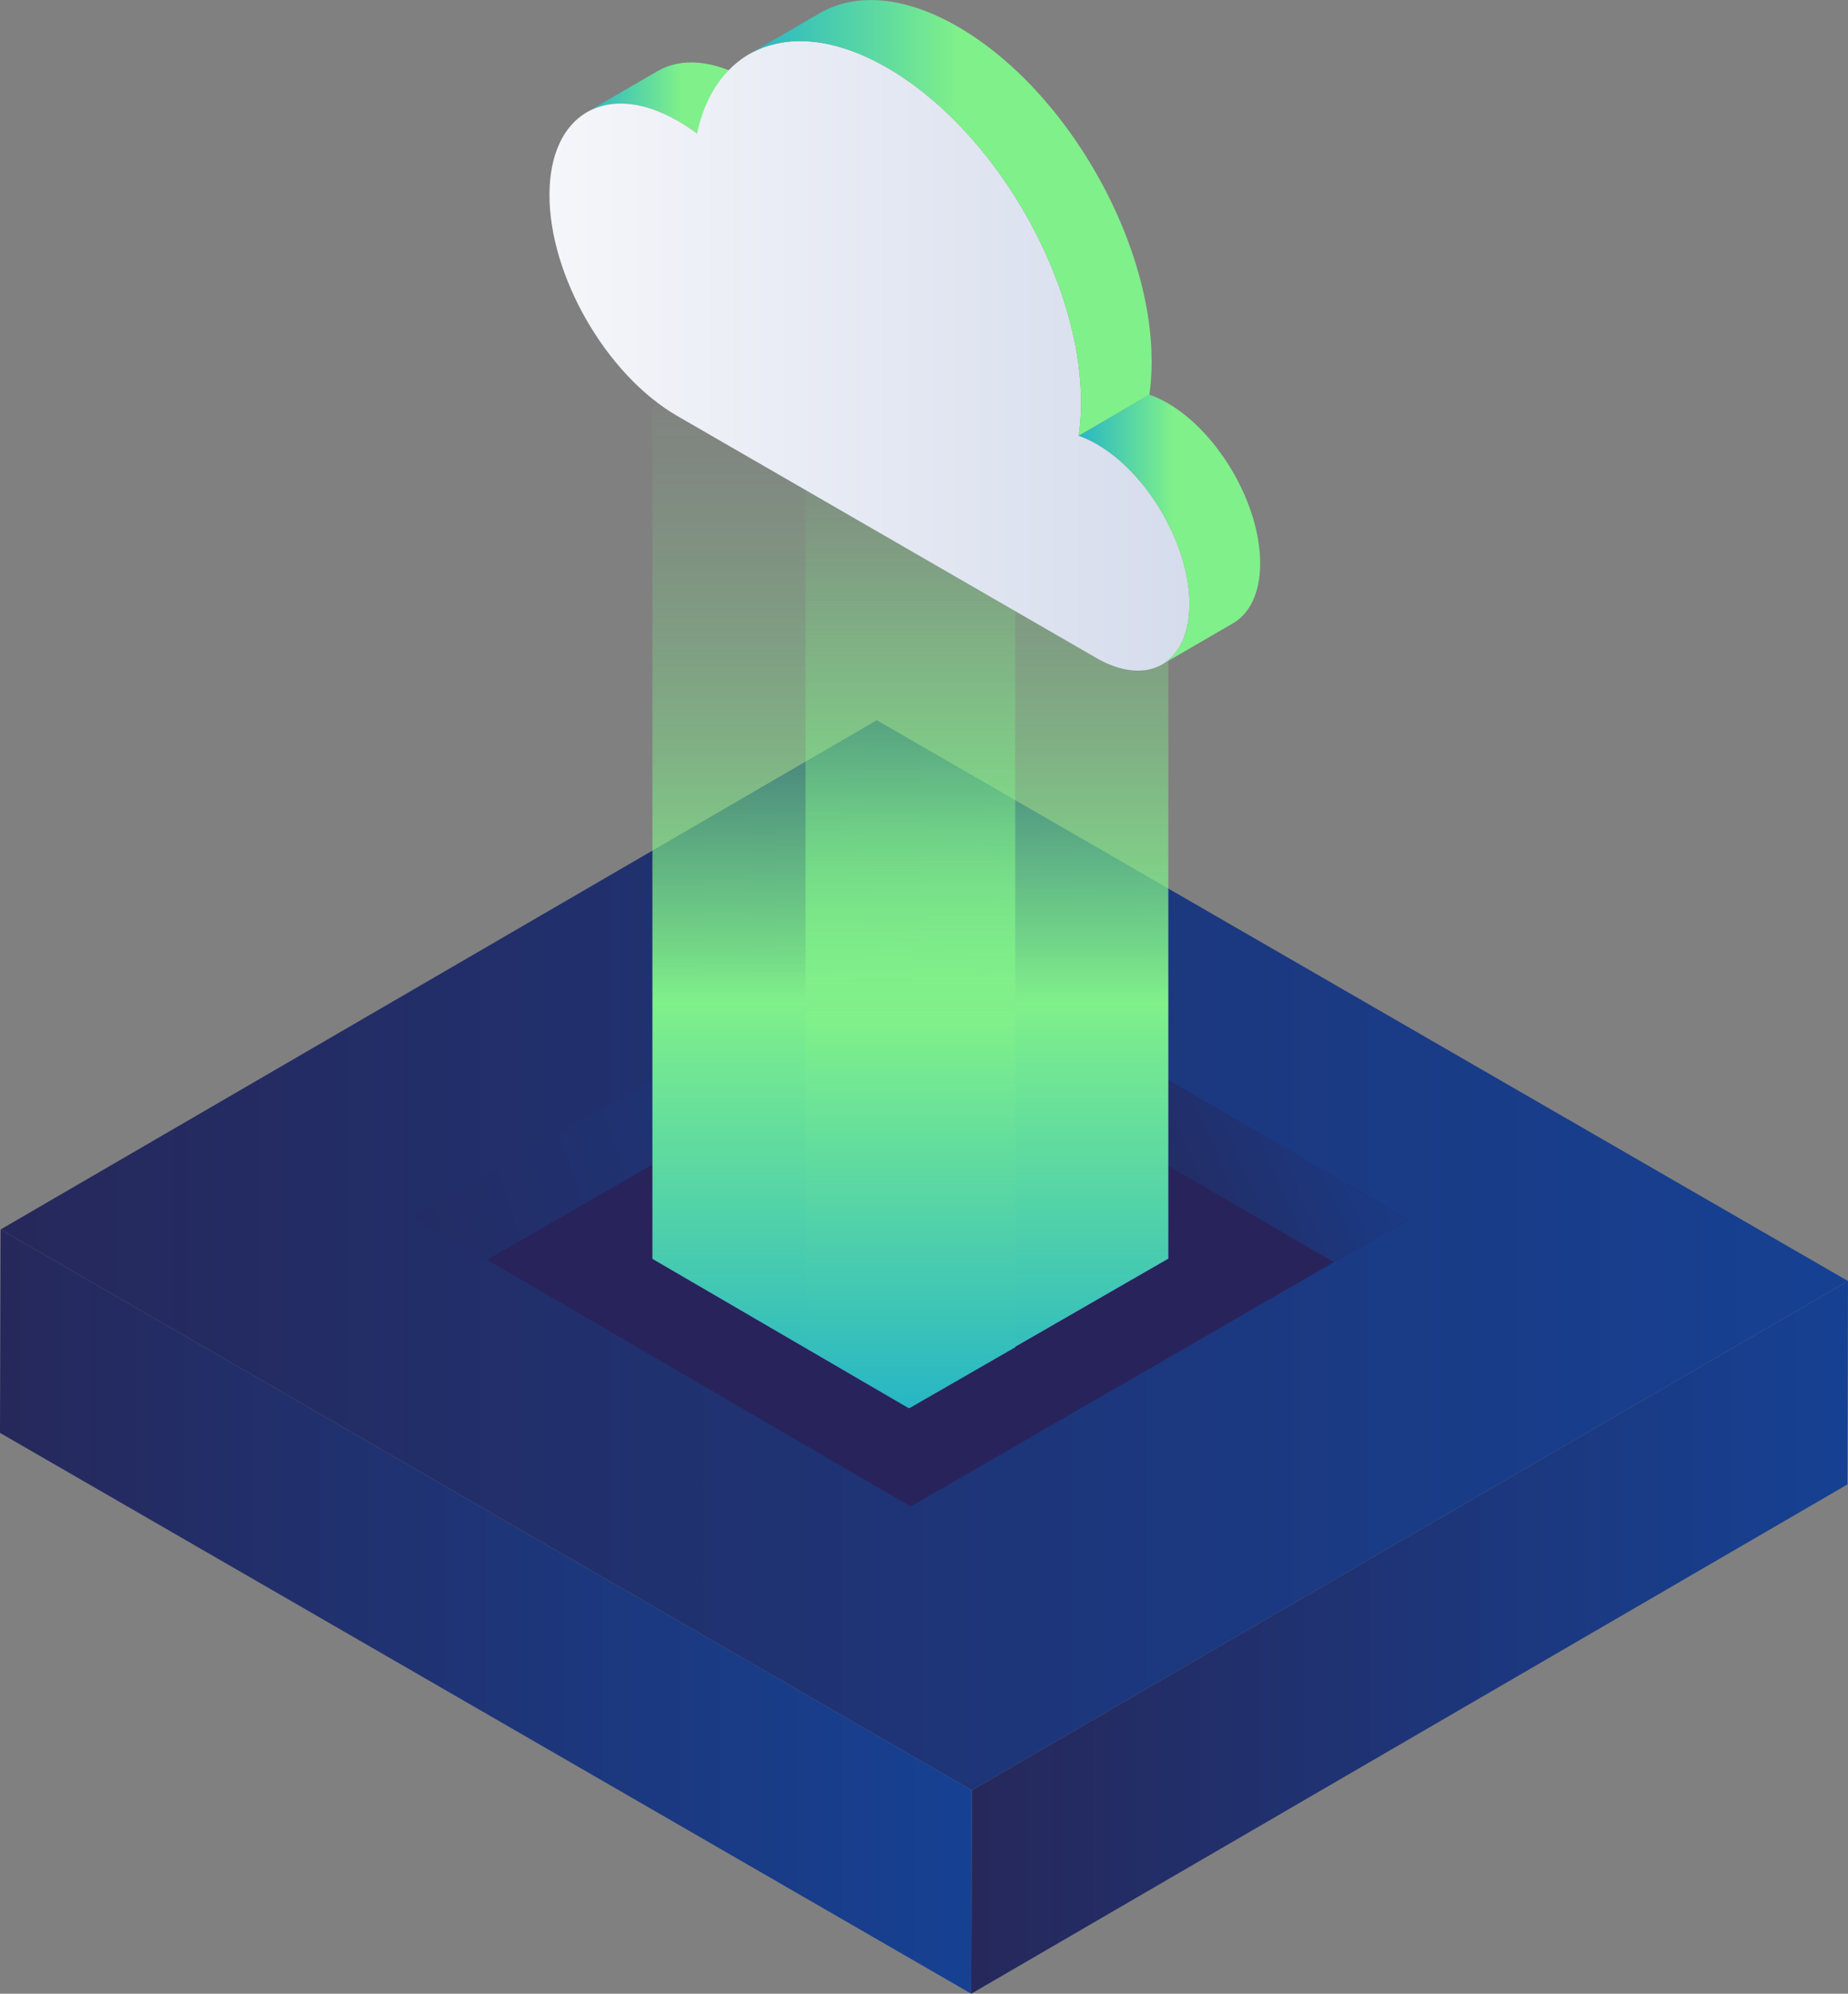 <?xml version="1.0" encoding="UTF-8"?>
<svg xmlns="http://www.w3.org/2000/svg" xmlns:xlink="http://www.w3.org/1999/xlink" viewBox="0 0 703.81 759.16">
  <rect x="0" y="0" width="703.81" height="759.16" fill="#808080" stroke="none"/>
  <defs>
    <style>
      .cls-1 {
        fill: url(#AXIONE_DEGRADE_BLEU-FONCE);
      }

      .cls-1, .cls-2, .cls-3, .cls-4, .cls-5, .cls-6, .cls-7, .cls-8, .cls-9, .cls-10, .cls-11, .cls-12, .cls-13, .cls-14, .cls-15 {
        stroke-width: 0px;
      }

      .cls-2 {
        fill: url(#linear-gradient);
      }

      .cls-3 {
        fill: url(#_1_DEGRADE_BLEU);
      }

      .cls-4 {
        fill: url(#AXIONE_DEGRADE_BLEU-FONCE-3);
      }

      .cls-5 {
        fill: url(#AXIONE_DEGRADE_BLEU-FONCE-2);
      }

      .cls-6 {
        fill: url(#AXIONE_DEGRADE_BLEU-FONCE-5);
      }

      .cls-7 {
        fill: url(#AXIONE_DEGRADE_BLEU-FONCE-4);
      }

      .cls-8 {
        fill: url(#AXIONE_DEGRADE_VERT-4);
      }

      .cls-9 {
        fill: url(#AXIONE_DEGRADE_VERT-5);
      }

      .cls-10 {
        fill: url(#AXIONE_DEGRADE_VERT-2);
      }

      .cls-11 {
        fill: url(#AXIONE_DEGRADE_VERT-3);
      }

      .cls-12 {
        fill: url(#Dégradé_sans_nom_117);
      }

      .cls-12, .cls-13 {
        mix-blend-mode: screen;
      }

      .cls-16 {
        isolation: isolate;
      }

      .cls-13 {
        fill: url(#Dégradé_sans_nom_117-2);
      }

      .cls-14 {
        fill: #29235c;
      }

      .cls-15 {
        fill: url(#AXIONE_DEGRADE_VERT);
      }
    </style>
    <linearGradient id="AXIONE_DEGRADE_BLEU-FONCE" x1=".22" y1="477.98" x2="703.81" y2="477.98" gradientUnits="userSpaceOnUse">
      <stop offset="0" stop-color="#26285b"/>
      <stop offset="0" stop-color="#26285b"/>
      <stop offset="1" stop-color="#164193"/>
    </linearGradient>
    <linearGradient id="AXIONE_DEGRADE_BLEU-FONCE-2" data-name="AXIONE_DEGRADE_BLEU-FONCE" x1="369.89" y1="623.48" y2="623.48" xlink:href="#AXIONE_DEGRADE_BLEU-FONCE"/>
    <linearGradient id="AXIONE_DEGRADE_BLEU-FONCE-3" data-name="AXIONE_DEGRADE_BLEU-FONCE" x1="0" y1="613.66" x2="370.11" y2="613.66" xlink:href="#AXIONE_DEGRADE_BLEU-FONCE"/>
    <linearGradient id="AXIONE_DEGRADE_BLEU-FONCE-4" data-name="AXIONE_DEGRADE_BLEU-FONCE" x1="95" y1="472.71" x2="455.04" y2="355.38" xlink:href="#AXIONE_DEGRADE_BLEU-FONCE"/>
    <linearGradient id="AXIONE_DEGRADE_BLEU-FONCE-5" data-name="AXIONE_DEGRADE_BLEU-FONCE" x1="408.72" y1="425.57" x2="532.92" y2="371.27" xlink:href="#AXIONE_DEGRADE_BLEU-FONCE"/>
    <linearGradient id="linear-gradient" x1="346.72" y1="425.92" x2="346.72" y2="606.61" gradientUnits="userSpaceOnUse">
      <stop offset=".03" stop-color="#7c1dc9"/>
      <stop offset=".21" stop-color="#6e41d1"/>
      <stop offset=".62" stop-color="#4c9be8"/>
      <stop offset="1" stop-color="#2af6ff"/>
    </linearGradient>
    <linearGradient id="Dégradé_sans_nom_117" data-name="Dégradé sans nom 117" x1="346.72" y1="536.14" x2="346.72" y2="106.45" gradientUnits="userSpaceOnUse">
      <stop offset="0" stop-color="#27b6c5"/>
      <stop offset=".36" stop-color="#80f08a"/>
      <stop offset=".41" stop-color="#80f08a" stop-opacity=".86"/>
      <stop offset=".5" stop-color="#80f08a" stop-opacity=".64"/>
      <stop offset=".58" stop-color="#80f08a" stop-opacity=".44"/>
      <stop offset=".67" stop-color="#80f08a" stop-opacity=".28"/>
      <stop offset=".76" stop-color="#80f08a" stop-opacity=".16"/>
      <stop offset=".84" stop-color="#80f08a" stop-opacity=".07"/>
      <stop offset=".92" stop-color="#80f08a" stop-opacity=".02"/>
      <stop offset="1" stop-color="#80f08a" stop-opacity="0"/>
    </linearGradient>
    <linearGradient id="Dégradé_sans_nom_117-2" data-name="Dégradé sans nom 117" x1="346.72" y1="536.14" x2="346.72" y2="128.2" xlink:href="#Dégradé_sans_nom_117"/>
    <linearGradient id="AXIONE_DEGRADE_VERT" x1="223.52" y1="37.32" x2="292.37" y2="37.32" gradientUnits="userSpaceOnUse">
      <stop offset="0" stop-color="#27b6c5"/>
      <stop offset=".52" stop-color="#80f08a"/>
    </linearGradient>
    <linearGradient id="_1_DEGRADE_BLEU" data-name="1_DEGRADE_BLEU" x1="209.26" y1="135.5" x2="453" y2="135.5" gradientUnits="userSpaceOnUse">
      <stop offset="0" stop-color="#f5f6fa"/>
      <stop offset="1" stop-color="#d5dcec"/>
    </linearGradient>
    <linearGradient id="AXIONE_DEGRADE_VERT-2" data-name="AXIONE_DEGRADE_VERT" x1="410.83" y1="201.57" x2="479.93" y2="201.57" xlink:href="#AXIONE_DEGRADE_VERT"/>
    <linearGradient id="AXIONE_DEGRADE_VERT-3" data-name="AXIONE_DEGRADE_VERT" x1="285.37" y1="82.96" x2="438.61" y2="82.96" xlink:href="#AXIONE_DEGRADE_VERT"/>
    <linearGradient id="AXIONE_DEGRADE_VERT-4" data-name="AXIONE_DEGRADE_VERT" x1="298.15" y1="15.94" x2="302.05" y2="15.94" xlink:href="#AXIONE_DEGRADE_VERT"/>
    <linearGradient id="AXIONE_DEGRADE_VERT-5" data-name="AXIONE_DEGRADE_VERT" x1="303.37" y1="16.89" x2="320.6" y2="16.89" xlink:href="#AXIONE_DEGRADE_VERT"/>
  </defs>
  <g class="cls-16">
    <g id="Calque_2" data-name="Calque 2">
      <g id="Calque_1-2" data-name="Calque 1">
        <g>
          <g class="cls-16">
            <polygon class="cls-1" points="703.81 487.79 370.11 681.72 .22 468.16 333.92 274.24 703.81 487.79"/>
            <polygon class="cls-5" points="703.81 487.79 703.59 565.24 369.89 759.16 370.11 681.72 703.81 487.79"/>
            <polygon class="cls-4" points="370.11 681.72 369.89 759.16 0 545.61 .22 468.16 370.11 681.72"/>
          </g>
          <g>
            <g>
              <polygon class="cls-14" points="536.11 464.41 346.83 354.18 157.33 463.31 346.81 573.65 536.11 464.41"/>
              <polygon class="cls-7" points="346.93 386.76 346.93 354.24 346.83 354.18 157.33 463.31 185.48 479.7 346.93 386.76"/>
              <polygon class="cls-6" points="346.83 386.76 508 480.61 536.11 464.41 346.83 354.18 346.83 386.76"/>
            </g>
            <polygon class="cls-2" points="248.47 479.32 346.05 536.14 444.96 479.24 347.27 422.36 248.47 479.32"/>
            <polygon class="cls-12" points="444.96 155.39 346.42 98.01 248.47 155.29 248.47 479.32 346.05 536.14 444.96 479.24 444.96 155.39"/>
            <polygon class="cls-13" points="386.65 143.52 346.6 120.19 306.78 143.48 306.78 513.04 346.45 536.14 386.65 513.01 386.65 143.52"/>
          </g>
          <g class="cls-16">
            <path class="cls-15" d="M223.52,42.71l26.92-15.64c8.88-5.16,21.19-4.44,34.77,3.41,2.43,1.4,4.82,2.99,7.16,4.74l-26.92,15.64c-2.34-1.75-4.73-3.33-7.16-4.74-13.58-7.84-25.89-8.57-34.77-3.41Z"/>
            <path class="cls-3" d="M453,230.25c0,.54-.02,1.07-.03,1.6-.02.26-.03.53-.05.79-.02.43-.05.87-.08,1.29-.06.67-.14,1.34-.23,1.97-.03.29-.08.59-.14.87-.03.25-.06.5-.12.73-.03.26-.09.53-.16.79,0,.06-.02.12-.03.19-.22.99-.47,1.94-.78,2.86.02.02,0,.05-.02.06-.12.42-.26.81-.4,1.2-.25.65-.51,1.29-.81,1.89-.19.4-.37.79-.57,1.16-.3.56-.62,1.09-.95,1.58-.25.37-.5.73-.76,1.07-.28.37-.57.73-.89,1.07-.36.42-.73.82-1.13,1.18-.3.29-.59.56-.9.81-.02.02-.02.03-.03.03-.34.28-.7.56-1.06.81-.02,0-.02.02-.03.02-.25.19-.51.36-.78.51l-.26.16-.12.08c-6.44,3.74-15.36,3.21-25.2-2.47l-159.5-92.09c-26.99-15.58-48.79-53.34-48.71-84.35.05-15.41,5.48-26.24,14.26-31.34.31-.19.62-.36.95-.51.26-.14.53-.28.81-.4.11-.06.23-.12.36-.16.33-.16.67-.29,1.01-.43.84-.34,1.71-.62,2.61-.87.43-.12.9-.23,1.35-.33.42-.09.85-.17,1.29-.25.08-.02.17-.03.26-.03.89-.14,1.8-.23,2.72-.28,4.13-.2,8.62.45,13.35,2.05,3.26,1.09,6.62,2.62,10.06,4.61,2.44,1.4,4.83,2.98,7.16,4.74,2.19-10.11,6.35-18.25,12.07-24.12,2.33-2.42,4.94-4.46,7.76-6.1.03-.02.06-.03.09-.06.68-.39,1.37-.75,2.07-1.09.37-.19.75-.36,1.12-.53.75-.34,1.51-.65,2.28-.93.39-.14.78-.28,1.16-.4.4-.14.79-.26,1.2-.37.81-.23,1.61-.45,2.44-.64.42-.08.84-.17,1.24-.25.42-.08.85-.16,1.27-.22,1.27-.22,2.58-.36,3.9-.42.43-.03.89-.05,1.32-.06,5.39-.17,11.17.64,17.24,2.47.7.22,1.4.43,2.1.67,1.4.48,2.81,1.01,4.25,1.58,3.57,1.46,7.24,3.26,10.96,5.4,31.59,18.25,58.5,56.54,69.03,94.7.02.06.05.14.05.2.28.96.53,1.91.76,2.87.26,1.03.51,2.03.75,3.06.22.95.43,1.89.62,2.84.03.12.05.25.08.37.17.81.33,1.6.47,2.39.36,1.91.67,3.82.93,5.71.09.62.17,1.23.23,1.85.11.79.2,1.57.28,2.34.09.9.17,1.8.25,2.7.05.61.09,1.21.12,1.8.05.62.08,1.24.11,1.86.03.87.06,1.72.08,2.59.02.64.03,1.29.03,1.93v.54c-.02,4.35-.31,8.46-.87,12.35,2.22.78,4.52,1.83,6.88,3.2,19.57,11.29,35.38,38.67,35.3,61.14Z"/>
            <path class="cls-10" d="M479.93,214.61c-.03,11.17-3.98,19.02-10.33,22.72l-26.54,15.41-.26.16c.36-.2.7-.43,1.04-.67.02,0,.02-.02.03-.02.36-.25.71-.53,1.06-.81.02,0,.02-.02.03-.03.31-.25.61-.51.9-.81.4-.36.78-.76,1.13-1.18.31-.34.61-.7.89-1.07.26-.34.51-.7.76-1.07.33-.5.65-1.03.95-1.58.2-.37.39-.76.57-1.16.3-.61.56-1.24.81-1.89.14-.39.28-.78.4-1.2.02-.02.03-.05.02-.06.31-.92.56-1.86.78-2.86.02-.06.03-.12.03-.19.06-.26.12-.53.16-.79.06-.23.09-.48.12-.73.06-.28.11-.57.14-.87.09-.64.17-1.3.23-1.97.03-.42.06-.85.08-1.29.03-.26.03-.53.05-.79.02-.53.03-1.06.03-1.6.08-22.47-15.73-49.85-35.3-61.14-2.36-1.37-4.66-2.42-6.88-3.2l26.91-15.65c2.22.78,4.53,1.85,6.89,3.2,19.55,11.31,35.36,38.68,35.3,61.15Z"/>
            <path class="cls-11" d="M438.61,137.43v.48c-.02,4.36-.31,8.48-.87,12.35l-26.91,15.65c.56-3.88.85-8,.87-12.35v-.54c0-.64-.02-1.29-.03-1.93-.02-.87-.05-1.72-.08-2.59-.03-.62-.06-1.24-.11-1.86-.03-.59-.08-1.2-.12-1.8-.08-.9-.16-1.8-.25-2.7-.08-.78-.17-1.55-.28-2.34-.06-.62-.14-1.23-.23-1.85-.26-1.89-.57-3.8-.93-5.71-.14-.79-.3-1.6-.47-2.39-.03-.12-.05-.25-.08-.37-.2-.95-.4-1.89-.62-2.84-.23-1.02-.48-2.05-.75-3.06-.23-.96-.48-1.91-.76-2.87,0-.06-.03-.14-.05-.2-10.53-38.15-37.44-76.45-69.03-94.7-3.73-2.14-7.39-3.94-10.96-5.4-1.44-.57-2.86-1.1-4.25-1.58-.7-.23-1.4-.45-2.1-.67-6.07-1.83-11.85-2.64-17.24-2.47-.45,0-.89.02-1.32.06-1.32.06-2.62.2-3.9.42-.43.05-.85.12-1.27.22-.42.06-.82.16-1.24.25-.82.19-1.63.4-2.44.64-.4.11-.81.23-1.2.37-.39.11-.78.25-1.16.4-.78.28-1.54.59-2.28.93-.39.16-.76.34-1.12.53-.7.34-1.38.7-2.07,1.09l26.83-15.58c13.45-7.83,32.08-6.72,52.64,5.16,31.59,18.23,58.48,56.54,69.01,94.68.57,2.05,1.09,4.1,1.55,6.15.23,1.01.47,2.03.67,3.06.42,2.02.79,4.04,1.12,6.06,0,.08.02.14.02.2.12.76.23,1.54.34,2.3.17,1.29.33,2.58.47,3.85.09.92.17,1.83.25,2.75.12,1.52.22,3.03.26,4.53.05,1.24.08,2.47.08,3.7Z"/>
            <path class="cls-8" d="M298.15,16.15c1.27-.22,2.58-.36,3.9-.42-1.34.08-2.62.22-3.9.42Z"/>
            <path class="cls-9" d="M320.6,18.14c-6.07-1.82-11.85-2.62-17.24-2.47,5.39-.17,11.17.64,17.24,2.47Z"/>
          </g>
        </g>
      </g>
    </g>
  </g>
</svg>